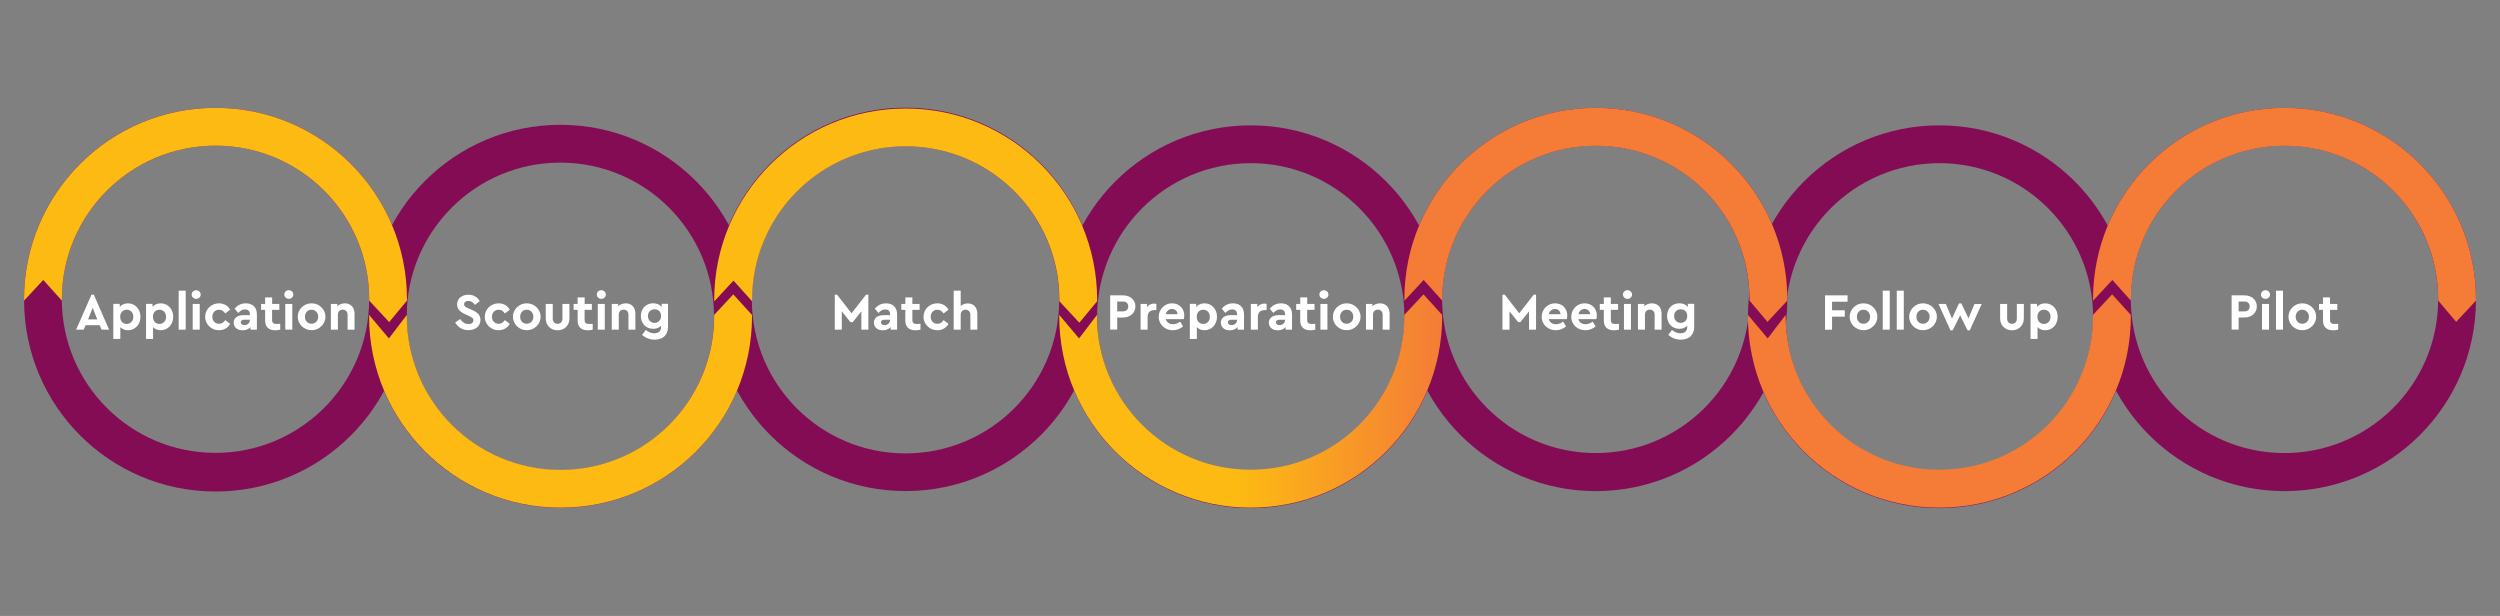 <svg xmlns="http://www.w3.org/2000/svg" xmlns:xlink="http://www.w3.org/1999/xlink" x="0px" y="0px" viewBox="0 0 3848 948" style="enable-background:new 0 0 3848 948;" xml:space="preserve">
<rect x="0" y="0" width="3848" height="948" fill="#808080" stroke="none"/>
<style type="text/css">
	.st0{display:none;}
	.st1{display:inline;opacity:0.999;fill:#BC0055;enable-background:new    ;}
	.st2{fill:#F37C37;}
	.st3{enable-background:new    ;}
	.st4{fill:#FFFFFF;}
	.st5{fill:#840C55;}
	.st6{fill:url(#Path_191_3_);}
	.st7{fill:#F47C37;}
	.st8{fill:#FDBA12;}
</style>
<g id="Lager_2" class="st0">
	<rect id="Rectangle_230" x="-0.3" y="0.4" class="st1" width="3848" height="952"></rect>
</g>
<g id="Layer_1">
	<path class="st2" d="M2761.2-716.6v1.8C2761.2-715.3,2761.2-715.9,2761.2-716.6L2761.2-716.6z"></path>
	<g class="st3">
		<path class="st4" d="M153.4,500.5h-21.6l-3,6.9h-11.6l23.6-53.8h3.6l23.5,53.8h-11.6L153.4,500.5z M142.6,473.8l-7,17.8h14.1    L142.6,473.8z"></path>
		<path class="st4" d="M197,508.3c-4.8,0-9-1.7-11.8-4.8v18.2h-10.8v-54h9.9v5c2.6-3.8,7.3-5.8,12.7-5.8c11,0,19.2,8.8,19.2,20.6    C216.2,499.4,208.1,508.3,197,508.3z M195,476.7c-5.4,0-10,3.8-10,10.9c0,7,4.5,11,10,11c5.8,0,10.2-4.4,10.2-10.9    C205.3,481,200.9,476.7,195,476.7z"></path>
		<path class="st4" d="M247.4,508.3c-4.8,0-9-1.7-11.8-4.8v18.2h-10.8v-54h9.9v5c2.6-3.8,7.3-5.8,12.7-5.8c11,0,19.2,8.8,19.2,20.6    C266.6,499.4,258.4,508.3,247.4,508.3z M245.4,476.7c-5.4,0-10,3.8-10,10.9c0,7,4.5,11,10,11c5.8,0,10.2-4.4,10.2-10.9    C255.6,481,251.2,476.7,245.4,476.7z"></path>
		<path class="st4" d="M275,447.4h10.8v60H275V447.4z"></path>
		<path class="st4" d="M301.9,446.7c3.8,0,7,2.9,7,6.7c0,3.8-3.1,6.6-7,6.6c-3.8,0-6.9-2.9-6.9-6.6    C295,449.5,298.1,446.7,301.9,446.7z M296.6,467.8h10.8v39.6h-10.8V467.8z"></path>
		<path class="st4" d="M337,466.9c7.8,0,13.8,3.7,17.2,9.8l-7.5,5.8c-2.5-3.6-5.4-5.8-9.5-5.8c-6.1,0-10.4,4.6-10.4,10.8    c0,6.3,4.3,10.9,10.4,10.9c4.1,0,7-2.1,9.5-5.7l7.5,5.8c-3.4,6.1-9.5,9.8-17.2,9.8c-11.6,0.2-21.4-9.4-21.2-20.8    C315.8,475.9,325.3,466.9,337,466.9z"></path>
		<path class="st4" d="M395.4,507.4h-9.9v-3.8c-2.9,3-7,4.8-12.1,4.8c-8.4,0-13.7-4.9-13.7-11.8c0-7.1,5.8-11.5,15-11.5h9.9v-1.8    c0-4.4-2.6-7-7.4-7c-4.1,0-7,1.7-10.5,5.4l-5.6-6.6c4.6-5.4,10.3-8.2,17.3-8.2c10.3,0,17,6,17,17V507.4z M384.6,492.1h-8.5    c-3.5,0-5.5,1.4-5.5,4c0,2.6,2.2,4.3,5.7,4.3c4.7,0,8.3-3.3,8.3-7.8V492.1z"></path>
		<path class="st4" d="M431.3,507.4c-2.6,0.6-5,1-7.4,1c-10,0-15.8-5-15.8-14.9v-16.6h-6.2v-9.1h6.2v-10h10.8v10H430v9.1h-11.2v15.6    c0,4.5,2.2,6.2,7.4,6.2c0.6,0,2.3-0.1,5.1-0.3V507.4z"></path>
		<path class="st4" d="M444.5,446.7c3.8,0,7,2.9,7,6.7c0,3.8-3.1,6.6-7,6.6c-3.8,0-6.9-2.9-6.9-6.6    C437.6,449.5,440.6,446.7,444.5,446.7z M439.1,467.8h10.8v39.6h-10.8V467.8z"></path>
		<path class="st4" d="M479.6,466.9c11.6-0.2,21.5,9.4,21.3,20.6c0.2,11.3-9.8,21-21.4,20.7c-11.6,0.2-21.4-9.4-21.1-20.7    C458.1,476.3,468,466.7,479.6,466.9z M479.6,476.7c-6,0-10.2,4.6-10.2,10.9c0,6.2,4.2,10.7,10.2,10.7c5.8,0,10.2-4.6,10.2-10.7    S485.4,476.7,479.6,476.7z"></path>
		<path class="st4" d="M545.7,507.4h-10.7v-23.1c0-4.6-3-7.7-7.4-7.7c-4.4,0-7.5,3.1-7.5,7.7v23.1h-10.8v-39.6h9.9v3.6    c2.8-2.8,6.9-4.5,11.6-4.5c9.2,0,14.9,6.3,14.9,15.9V507.4z"></path>
	</g>
	<g class="st3">
		<path class="st4" d="M2364.3,453.6v53.8h-10.8v-28.2l-13.3,16.6h-3.5l-13.3-16.6v28.2h-10.8v-53.8h3.5l22.3,28.6l22.3-28.6H2364.3    z"></path>
		<path class="st4" d="M2383.9,491.2c1.3,5,5.4,7.8,11.1,7.8c3.9,0,7.6-1.4,11-4l4.5,7.4c-4.7,3.9-10,5.9-15.8,5.9    c-12.2,0.2-21.9-9.3-21.7-20.7c-0.2-11.4,9.3-21,20.7-20.7c11,0,18.6,8.1,18.6,18.4c0,1.9-0.2,3.9-0.7,5.9H2383.9z M2401.9,483.6    c-0.1-4.9-3.8-8-8.6-8c-4.6,0-8.2,3.1-9.4,8H2401.9z"></path>
		<path class="st4" d="M2429.4,491.2c1.3,5,5.4,7.8,11.1,7.8c3.9,0,7.6-1.4,11-4l4.5,7.4c-4.7,3.9-10,5.9-15.8,5.9    c-12.2,0.2-21.9-9.3-21.7-20.7c-0.2-11.4,9.3-21,20.7-20.7c11,0,18.6,8.1,18.6,18.4c0,1.9-0.2,3.9-0.7,5.9H2429.4z M2447.5,483.6    c-0.1-4.9-3.8-8-8.6-8c-4.6,0-8.2,3.1-9.4,8H2447.5z"></path>
		<path class="st4" d="M2491.8,507.4c-2.6,0.6-5,1-7.4,1c-10,0-15.8-5-15.8-14.9v-16.6h-6.2v-9.1h6.2v-10h10.8v10h11.2v9.1h-11.2    v15.6c0,4.5,2.2,6.2,7.4,6.2c0.6,0,2.3-0.1,5.1-0.3V507.4z"></path>
		<path class="st4" d="M2505,446.7c3.8,0,7,2.9,7,6.7c0,3.8-3.1,6.6-7,6.6c-3.8,0-6.9-2.9-6.9-6.6    C2498.1,449.5,2501.1,446.7,2505,446.7z M2499.6,467.8h10.8v39.6h-10.8V467.8z"></path>
		<path class="st4" d="M2557.5,507.4h-10.7v-23.1c0-4.6-3-7.7-7.4-7.7s-7.5,3.1-7.5,7.7v23.1h-10.8v-39.6h9.9v3.6    c2.8-2.8,6.9-4.5,11.6-4.5c9.2,0,14.9,6.3,14.9,15.9V507.4z"></path>
		<path class="st4" d="M2607.7,467.8V503c0,12.9-8.1,19.8-20.5,19.8c-7.4,0-13.9-2.5-19.4-7.4l5.7-7.5c4.4,3.3,8.1,5.1,12.9,5.1    c6.4,0,10.6-3.2,10.6-9.4v-2.2c-2.9,3.1-7,4.7-12.1,4.7c-11,0-19-8.1-19-19.7c0-11.8,8.2-19.6,19-19.6c5.7,0,10.2,2.1,13,5.8v-5    H2607.7z M2587,476.1c-5.8,0-10.2,3.9-10.2,10.3c0,6.4,4.5,10.6,10.2,10.6c5.4,0,10-3.9,10-10.7    C2597,479.5,2592.6,476.1,2587,476.1z"></path>
	</g>
	<g class="st3">
		<path class="st4" d="M2809.1,454.6h34.7v9.8h-23.9v13.2h19.6v9.8h-19.6v20.1h-10.8V454.6z"></path>
		<path class="st4" d="M2868.3,466.9c11.6-0.2,21.5,9.4,21.3,20.6c0.2,11.3-9.8,21-21.4,20.7c-11.6,0.2-21.4-9.4-21.1-20.7    C2846.8,476.3,2856.7,466.7,2868.3,466.9z M2868.3,476.7c-6,0-10.2,4.6-10.2,10.9c0,6.2,4.2,10.7,10.2,10.7    c5.8,0,10.2-4.6,10.2-10.7S2874.1,476.7,2868.3,476.7z"></path>
		<path class="st4" d="M2897.9,447.4h10.8v60h-10.8V447.4z"></path>
		<path class="st4" d="M2919.5,447.4h10.8v60h-10.8V447.4z"></path>
		<path class="st4" d="M2959.9,466.9c11.6-0.2,21.5,9.4,21.3,20.6c0.2,11.3-9.8,21-21.4,20.7c-11.6,0.2-21.4-9.4-21.1-20.7    C2938.5,476.3,2948.3,466.7,2959.9,466.9z M2959.9,476.7c-6,0-10.2,4.6-10.2,10.9c0,6.2,4.2,10.7,10.2,10.7    c5.8,0,10.2-4.6,10.2-10.7S2965.8,476.7,2959.9,476.7z"></path>
		<path class="st4" d="M3050.3,467.8l-18.4,40.6h-3.5l-11.4-23l-11.4,23h-3.5l-18.4-40.6h11.4l9.4,22.6l10.8-23.4h3.6l11,23    l9.2-22.1H3050.3z"></path>
		<path class="st4" d="M3078.6,467.8h10.8v23c0,4.6,3.1,7.6,7.5,7.6c4.2,0,7.4-3,7.4-7.6v-23h10.8v22.2c0,11-7.8,18.4-18.2,18.4    c-10.6,0-18.3-7.4-18.3-18.4V467.8z"></path>
		<path class="st4" d="M3148,508.3c-4.8,0-9-1.7-11.8-4.8v18.2h-10.8v-54h9.9v5c2.6-3.8,7.3-5.8,12.7-5.8c11,0,19.2,8.8,19.2,20.6    C3167.2,499.4,3159.1,508.3,3148,508.3z M3146,476.7c-5.4,0-10,3.8-10,10.9c0,7,4.5,11,10,11c5.8,0,10.2-4.4,10.2-10.9    C3156.3,481,3151.9,476.7,3146,476.7z"></path>
	</g>
	<g class="st3">
		<path class="st4" d="M3434.9,454.6h19.8c11,0,19,6.9,19,17c0,10.1-8,17.1-19,17.1h-9v18.6h-10.8V454.6z M3454.7,479.3    c5,0,8-3.1,8-7.7c0-4.5-3.1-7.5-8-7.5h-9v15.2H3454.7z"></path>
		<path class="st4" d="M3487,446.7c3.8,0,7,2.9,7,6.7c0,3.8-3.1,6.6-7,6.6s-6.9-2.9-6.9-6.6C3480.2,449.5,3483.2,446.7,3487,446.7z     M3481.7,467.8h10.8v39.6h-10.8V467.8z"></path>
		<path class="st4" d="M3503.2,447.4h10.8v60h-10.8V447.4z"></path>
		<path class="st4" d="M3543.7,466.9c11.6-0.2,21.5,9.4,21.3,20.6c0.2,11.3-9.8,21-21.4,20.7c-11.6,0.2-21.4-9.4-21.1-20.7    C3522.2,476.3,3532.1,466.7,3543.7,466.9z M3543.7,476.7c-6,0-10.2,4.6-10.2,10.9c0,6.2,4.2,10.7,10.2,10.7    c5.8,0,10.2-4.6,10.2-10.7S3549.5,476.7,3543.7,476.7z"></path>
		<path class="st4" d="M3598.8,507.4c-2.6,0.6-5,1-7.4,1c-10,0-15.8-5-15.8-14.9v-16.6h-6.2v-9.1h6.2v-10h10.8v10h11.2v9.1h-11.2    v15.6c0,4.5,2.2,6.2,7.4,6.2c0.6,0,2.3-0.1,5.1-0.3V507.4z"></path>
	</g>
	<g class="st3">
		<path class="st4" d="M1708.8,454.6h19.8c11,0,19,6.9,19,17c0,10.1-8,17.1-19,17.1h-9v18.6h-10.8V454.6z M1728.6,479.3    c5,0,8-3.1,8-7.7c0-4.5-3.1-7.5-8-7.5h-9v15.2H1728.6z"></path>
		<path class="st4" d="M1779.9,477.3h-2.9c-6.5,0-10.6,3.5-10.6,10.3v19.8h-10.8v-39.6h9.9v4.7c2.6-3.3,6.5-5.2,10.9-5.2    c1.4,0,2.5,0.2,3.5,0.5V477.3z"></path>
		<path class="st4" d="M1794.4,491.2c1.3,5,5.4,7.8,11.1,7.8c3.9,0,7.6-1.4,11-4l4.5,7.4c-4.7,3.9-10,5.9-15.8,5.9    c-12.2,0.2-21.9-9.3-21.7-20.7c-0.2-11.4,9.3-21,20.7-20.7c11,0,18.6,8.1,18.6,18.4c0,1.9-0.2,3.9-0.7,5.9H1794.4z M1812.4,483.6    c-0.1-4.9-3.8-8-8.6-8c-4.6,0-8.2,3.1-9.4,8H1812.4z"></path>
		<path class="st4" d="M1854,508.3c-4.8,0-9-1.7-11.8-4.8v18.2h-10.8v-54h9.9v5c2.6-3.8,7.3-5.8,12.7-5.8c11,0,19.2,8.8,19.2,20.6    C1873.2,499.4,1865,508.3,1854,508.3z M1852,476.7c-5.4,0-10,3.8-10,10.9c0,7,4.5,11,10,11c5.8,0,10.2-4.4,10.2-10.9    C1862.2,481,1857.8,476.7,1852,476.7z"></path>
		<path class="st4" d="M1914.8,507.4h-9.9v-3.8c-2.9,3-7,4.8-12.1,4.8c-8.4,0-13.7-4.9-13.7-11.8c0-7.1,5.8-11.5,15-11.5h9.9v-1.8    c0-4.4-2.6-7-7.4-7c-4.1,0-7,1.7-10.5,5.4l-5.6-6.6c4.6-5.4,10.3-8.2,17.3-8.2c10.3,0,17,6,17,17V507.4z M1904,492.1h-8.5    c-3.5,0-5.5,1.4-5.5,4c0,2.6,2.2,4.3,5.7,4.3c4.7,0,8.3-3.3,8.3-7.8V492.1z"></path>
		<path class="st4" d="M1949.6,477.3h-2.9c-6.5,0-10.6,3.5-10.6,10.3v19.8h-10.8v-39.6h9.9v4.7c2.6-3.3,6.5-5.2,10.9-5.2    c1.4,0,2.5,0.2,3.5,0.5V477.3z"></path>
		<path class="st4" d="M1988.7,507.4h-9.9v-3.8c-2.9,3-7,4.8-12.1,4.8c-8.4,0-13.7-4.9-13.7-11.8c0-7.1,5.8-11.5,15-11.5h9.9v-1.8    c0-4.4-2.6-7-7.4-7c-4.1,0-7,1.7-10.5,5.4l-5.6-6.6c4.6-5.4,10.3-8.2,17.3-8.2c10.3,0,17,6,17,17V507.4z M1977.9,492.1h-8.5    c-3.5,0-5.5,1.4-5.5,4c0,2.6,2.2,4.3,5.7,4.3c4.7,0,8.3-3.3,8.3-7.8V492.1z"></path>
		<path class="st4" d="M2024.5,507.4c-2.6,0.6-5,1-7.4,1c-10,0-15.8-5-15.8-14.9v-16.6h-6.2v-9.1h6.2v-10h10.8v10h11.2v9.1H2012    v15.6c0,4.5,2.2,6.2,7.4,6.2c0.6,0,2.3-0.1,5.1-0.3V507.4z"></path>
		<path class="st4" d="M2037.7,446.7c3.8,0,7,2.9,7,6.7c0,3.8-3.1,6.6-7,6.6s-6.9-2.9-6.9-6.6    C2030.8,449.5,2033.9,446.7,2037.7,446.7z M2032.4,467.8h10.8v39.6h-10.8V467.8z"></path>
		<path class="st4" d="M2072.8,466.9c11.6-0.2,21.5,9.4,21.3,20.6c0.2,11.3-9.8,21-21.4,20.7c-11.6,0.2-21.4-9.4-21.1-20.7    C2051.4,476.3,2061.2,466.7,2072.8,466.9z M2072.8,476.7c-6,0-10.2,4.6-10.2,10.9c0,6.2,4.2,10.7,10.2,10.7    c5.8,0,10.2-4.6,10.2-10.7S2078.7,476.7,2072.8,476.7z"></path>
		<path class="st4" d="M2138.9,507.4h-10.7v-23.1c0-4.6-3-7.7-7.4-7.7c-4.4,0-7.5,3.1-7.5,7.7v23.1h-10.8v-39.6h9.9v3.6    c2.8-2.8,6.9-4.5,11.6-4.5c9.2,0,14.9,6.3,14.9,15.9V507.4z"></path>
	</g>
	<g id="Group_555_2_" transform="translate(931.823 3561.242)">
		<g id="Group_554_2_">
			<path id="Path_190_2_" class="st5" d="M2289.8-3098.5c0.8,162.7,133.4,294,296.2,293.2c161.6-0.8,292.4-131.6,293.2-293.2     c0-0.7,0-1.3,0-2c0-162.8-131.9-294.7-294.7-294.7c-162.8,0-294.7,131.9-294.7,294.7C2289.8-3099.9,2289.8-3099.2,2289.8-3098.5z      M2584.5-3337.1c130.6,0.1,236.4,106,236.5,236.5c0,0.7,0,1.3,0,2c-1,130.6-107.8,235.7-238.4,234.7     c-129.2-1-233.6-105.5-234.7-234.7c0-0.7,0-1.3,0-2C2348.1-3231.1,2453.9-3336.9,2584.5-3337.1L2584.5-3337.1z"></path>
		</g>
	</g>
	<g id="Group_547_1_" transform="translate(373.35 3561.24)">
		<g id="Group_546_1_" transform="translate(0)">
			<path id="Path_186_1_" class="st5" d="M-336.3-3099.4c0,162.7,131.9,294.7,294.7,294.7S253-2936.6,253-3099.4c0-0.4,0-0.8,0-1.2     c0-162.8-131.9-294.7-294.7-294.7s-294.7,131.9-294.7,294.7C-336.3-3100.2-336.3-3099.8-336.3-3099.4z M-41.6-3337.1     c130.6,0.1,236.4,106,236.5,236.5c0,0.4,0,0.8,0,1.2c-0.7,130.6-107.2,235.9-237.9,235.2c-129.6-0.7-234.5-105.6-235.2-235.2     c0-0.4,0-0.8,0-1.2C-278-3231.1-172.2-3336.9-41.6-3337.1z"></path>
		</g>
	</g>
	<g id="Group_549_1_" transform="translate(512.89 3568.107)">
		<g id="Group_548_1_" transform="translate(0)">
			<path id="Path_187_1_" class="st5" d="M78.2-2966.6c63.3,150,236.1,220.2,386.1,157c109.1-46,180.1-152.9,180.1-271.3v-0.4     c0-162.8-131.9-294.7-294.7-294.7C186.9-3376,55-3244.1,55-3081.3v0.4C54.9-3041.7,62.8-3002.8,78.2-2966.6z M113.1-3081.3     c0-130.6,105.9-236.5,236.5-236.5c130.6,0,236.5,105.9,236.5,236.5v0.4c0,130.6-105.9,236.5-236.5,236.5     c-130.6,0-236.5-105.9-236.5-236.5V-3081.3z"></path>
		</g>
	</g>
	<g id="Group_551_1_" transform="translate(652.541 3561.461)">
		<g id="Group_550_1_" transform="translate(0 0)">
			<path id="Path_188_1_" class="st5" d="M446.6-3098.8c0.8,162.7,133.4,294,296.2,293.2c161.6-0.8,292.4-131.6,293.2-293.2     c0-0.4,0-0.8,0-1.2c0.6-162.8-130.9-295.2-293.7-295.7S447.2-3264.8,446.6-3102c0,0.7,0,1.4,0,2.1     C446.6-3099.5,446.6-3099.1,446.6-3098.8z M741.3-3336.5c130.6,0.1,236.4,106,236.5,236.5c0,0.4,0,0.8,0,1.2     c-0.7,130.6-107.2,235.9-237.9,235.2c-129.6-0.7-234.5-105.6-235.2-235.2c0-0.4,0-0.8,0-1.2     C504.9-3230.5,610.7-3336.3,741.3-3336.5L741.3-3336.5z"></path>
		</g>
	</g>
	<g id="Group_553_1_" transform="translate(792.205 3568.328)">
		<g id="Group_552_1_" transform="translate(0)">
			<path id="Path_189_1_" class="st5" d="M838.3-3078.7c1.2,162.7,134.1,293.7,296.8,292.5c161.1-1.2,291.4-131.5,292.5-292.5     c0-0.7,0-1.3,0-2c0-162.8-131.9-294.7-294.7-294.7c-162.8,0-294.7,131.9-294.7,294.7C838.3-3080,838.3-3079.3,838.3-3078.7z      M1133-3317.2c130.6,0.1,236.4,106,236.5,236.5c0,0.7,0,1.3,0,2c-1,130.6-107.8,235.7-238.4,234.7     c-129.2-1-233.6-105.5-234.7-234.7c0-0.7,0-1.3,0-2C896.6-3211.2,1002.4-3317.1,1133-3317.2L1133-3317.2z"></path>
		</g>
	</g>
	<g id="Group_555_1_" transform="translate(931.823 3561.242)">
		<g id="Group_554_1_">
			<path id="Path_190_1_" class="st5" d="M1229.8-3098.5c0.8,162.7,133.4,294,296.2,293.2c161.6-0.8,292.4-131.6,293.2-293.2     c0-0.7,0-1.3,0-2c0-162.8-131.9-294.7-294.7-294.7c-162.8,0-294.7,131.9-294.7,294.7C1229.8-3099.9,1229.8-3099.2,1229.8-3098.5z      M1524.5-3337.1c130.6,0.1,236.4,106,236.5,236.5c0,0.7,0,1.3,0,2c-1,130.6-107.8,235.7-238.4,234.7     c-129.2-1-233.6-105.5-234.7-234.7c0-0.7,0-1.3,0-2C1288.1-3231.1,1393.9-3336.9,1524.5-3337.1L1524.5-3337.1z"></path>
		</g>
	</g>
	<linearGradient id="Path_191_3_" gradientUnits="userSpaceOnUse" x1="1630.466" y1="617.178" x2="2219.849" y2="617.178">
		<stop offset="0" style="stop-color:#FDBA12"></stop>
		<stop offset="0.468" style="stop-color:#FDBA12"></stop>
		<stop offset="1" style="stop-color:#F47C37"></stop>
	</linearGradient>
	<path id="Path_191_1_" class="st6" d="M2219.8,486.7c0,162.8-131.9,294.7-294.7,294.7c-162.8,0-294.7-131.9-294.7-294.7   c0-0.7,0-1.3,0-2l30.5,36.2l27.6-36.2c0,0.7,0,1.3,0,2c0.1,130.6,106.1,236.5,236.7,236.3c130.5-0.1,236.2-105.9,236.3-236.3   c0-0.7,0-1.3,0-2l29.5-31.6l28.7,31.6C2219.8,485.3,2219.8,486,2219.8,486.7z"></path>
	<g id="Group_553_2_" transform="translate(792.205 3568.328)">
		<g id="Group_552_2_" transform="translate(0)">
			<path id="Path_189_2_" class="st5" d="M1898.3-3078.7c1.2,162.7,134.1,293.7,296.8,292.5c161.1-1.2,291.4-131.5,292.5-292.5     c0-0.7,0-1.3,0-2c0-162.8-131.9-294.7-294.7-294.7c-162.8,0-294.7,131.9-294.7,294.7C1898.3-3080,1898.3-3079.3,1898.3-3078.7z      M2193-3317.2c130.6,0.1,236.4,106,236.5,236.5c0,0.7,0,1.3,0,2c-1,130.6-107.8,235.7-238.4,234.7     c-129.2-1-233.6-105.5-234.7-234.7c0-0.7,0-1.3,0-2C1956.6-3211.2,2062.4-3317.1,2193-3317.2L2193-3317.2z"></path>
		</g>
	</g>
	<path id="Path_191_2_" class="st7" d="M3279.8,486.7c0,162.8-131.9,294.7-294.7,294.7c-162.8,0-294.7-131.9-294.7-294.7   c0-0.7,0-1.3,0-2l30.5,36.2l27.6-36.2c0,0.7,0,1.3,0,2c0.1,130.6,106.1,236.5,236.7,236.3c130.5-0.1,236.2-105.9,236.3-236.3   c0-0.7,0-1.3,0-2l29.5-31.6l28.7,31.6C3279.8,485.3,3279.8,486,3279.8,486.7z"></path>
	<path id="Path_192_1_" class="st7" d="M2161.6,460.7c0-162.8,131.9-294.7,294.7-294.7c162.8,0,294.7,131.9,294.7,294.7   c0,0.7,0,1.3,0,2l-30.5,32.7l-27.6-32.7c0-0.7,0-1.3,0-2c-0.1-130.6-106.1-236.5-236.7-236.3c-130.5,0.1-236.2,105.9-236.3,236.3   c0,0.7,0,1.3,0,2l-28.6-31.8l-29.5,31.8C2161.6,462,2161.6,461.4,2161.6,460.7z"></path>
	<path id="Path_193_1_" class="st8" d="M37,460.7C37,297.9,169,166,331.7,166s294.7,131.9,294.7,294.7l0,0c0,0.7,0,1.3,0,2l-27.4,33   l-30.7-33c0-0.7,0-1.3,0-2c0-130.6-105.9-236.5-236.5-236.5S95.2,330.1,95.2,460.7c0,0.7,0,1.3,0,2l-28.6-31.8L37,462.7   C37,462,37,461.4,37,460.7z"></path>
	<path id="Path_194_1_" class="st8" d="M1099.3,461.7c0-162.8,131.9-294.7,294.7-294.7s294.7,131.9,294.7,294.7l0,0c0,0.7,0,1.3,0,2   l-27.4,33l-30.7-33c0-0.7,0-1.3,0-2c0-130.6-105.9-236.5-236.5-236.5c-130.6,0-236.5,105.9-236.5,236.5l0,0c0,0.7,0,1.3,0,2   l-28.6-31.8l-29.5,31.8C1099.3,463,1099.3,462.3,1099.3,461.7z"></path>
	<path id="Path_195_1_" class="st8" d="M1157.5,486.7c0,162.8-131.9,294.7-294.7,294.7c-162.8,0-294.7-131.9-294.7-294.7   c0-0.7,0-1.3,0-2l30.5,36.2l27.6-36.2c0,0.7,0,1.3,0,2c0,130.6,105.9,236.5,236.5,236.5c130.6,0,236.5-105.9,236.5-236.5   c0-0.7,0-1.3,0-2l29.5-31.6l28.7,31.6C1157.5,485.3,1157.5,486,1157.5,486.7z"></path>
	<path class="st2" d="M2801.9-565.2c0.2-0.2,0.3-0.5,0.5-0.7c-0.3,0.4-0.5,0.8-0.8,1.2C2801.6-564.9,2801.8-565.1,2801.9-565.2z"></path>
	<g class="st3">
		<path class="st4" d="M708.2,491.1c3.4,4.7,7.2,7.7,13,7.7c4.7,0,7.5-2.2,7.5-5.8c0-3.1-1.7-4.2-6.7-6.6l-5.7-2.6    c-8.1-3.6-12.8-8.2-12.8-15.2c0-9,7.5-15,17.5-15c8.1,0,14.2,3.9,17.4,10l-7.4,5.7c-2.7-4.1-6.1-6.1-10.1-6.1    c-3.8,0-6.6,1.8-6.6,5.1c0,2.8,1.7,4.1,6.2,6.1l6,2.6c8.9,3.9,13,8.3,13,15.4c0,9.7-7.9,15.8-18.5,15.8c-9,0-16.3-4.6-20.4-11.7    L708.2,491.1z"></path>
		<path class="st4" d="M767.4,466.9c7.8,0,13.8,3.7,17.2,9.8l-7.5,5.8c-2.5-3.6-5.4-5.8-9.5-5.8c-6.1,0-10.4,4.6-10.4,10.8    c0,6.3,4.3,10.9,10.4,10.9c4.1,0,7-2.1,9.5-5.7l7.5,5.8c-3.4,6.1-9.5,9.8-17.2,9.8c-11.6,0.2-21.4-9.4-21.2-20.8    C746.2,475.9,755.6,466.9,767.4,466.9z"></path>
		<path class="st4" d="M810.8,466.9c11.6-0.2,21.5,9.4,21.3,20.6c0.2,11.3-9.8,21-21.4,20.7c-11.6,0.2-21.4-9.4-21.1-20.7    C789.3,476.3,799.2,466.7,810.8,466.9z M810.8,476.7c-6,0-10.2,4.6-10.2,10.9c0,6.2,4.2,10.7,10.2,10.7c5.8,0,10.2-4.6,10.2-10.7    S816.6,476.7,810.8,476.7z"></path>
		<path class="st4" d="M840,467.8h10.8v23c0,4.6,3.1,7.6,7.5,7.6c4.2,0,7.4-3,7.4-7.6v-23h10.8v22.2c0,11-7.8,18.4-18.2,18.4    c-10.6,0-18.3-7.4-18.3-18.4V467.8z"></path>
		<path class="st4" d="M912.3,507.4c-2.6,0.6-5,1-7.4,1c-10,0-15.8-5-15.8-14.9v-16.6h-6.2v-9.1h6.2v-10h10.8v10H911v9.1h-11.2v15.6    c0,4.5,2.2,6.2,7.4,6.2c0.6,0,2.3-0.1,5.1-0.3V507.4z"></path>
		<path class="st4" d="M925.5,446.7c3.8,0,7,2.9,7,6.7c0,3.8-3.1,6.6-7,6.6c-3.8,0-6.9-2.9-6.9-6.6    C918.6,449.5,921.6,446.7,925.5,446.7z M920.1,467.8h10.8v39.6h-10.8V467.8z"></path>
		<path class="st4" d="M978,507.4h-10.7v-23.1c0-4.6-3-7.7-7.4-7.7c-4.4,0-7.5,3.1-7.5,7.7v23.1h-10.8v-39.6h9.9v3.6    c2.8-2.8,6.9-4.5,11.6-4.5c9.2,0,14.9,6.3,14.9,15.9V507.4z"></path>
		<path class="st4" d="M1028.2,467.8V503c0,12.9-8.1,19.8-20.5,19.8c-7.4,0-13.9-2.5-19.4-7.4l5.7-7.5c4.4,3.3,8.1,5.1,12.9,5.1    c6.4,0,10.6-3.2,10.6-9.4v-2.2c-2.9,3.1-7,4.7-12.1,4.7c-11,0-19-8.1-19-19.7c0-11.8,8.2-19.6,19-19.6c5.7,0,10.2,2.1,13,5.8v-5    H1028.2z M1007.5,476.1c-5.8,0-10.2,3.9-10.2,10.3c0,6.4,4.5,10.6,10.2,10.6c5.4,0,10-3.9,10-10.7    C1017.5,479.5,1013.1,476.1,1007.5,476.1z"></path>
	</g>
	<path id="Path_192_2_" class="st7" d="M3221.6,460.7c0-162.8,131.9-294.7,294.7-294.7c162.8,0,294.7,131.9,294.7,294.7   c0,0.7,0,1.3,0,2l-30.5,32.7l-27.6-32.7c0-0.7,0-1.3,0-2c-0.1-130.6-106.1-236.5-236.7-236.3c-130.5,0.1-236.2,105.9-236.3,236.3   c0,0.7,0,1.3,0,2l-28.6-31.8l-29.5,31.8C3221.6,462,3221.6,461.4,3221.6,460.7z"></path>
	<g class="st3">
		<path class="st4" d="M1336.6,453.6v53.8h-10.8v-28.2l-13.3,16.6h-3.5l-13.3-16.6v28.2h-10.8v-53.8h3.5l22.3,28.6l22.3-28.6H1336.6    z"></path>
		<path class="st4" d="M1380.8,507.4h-9.9v-3.8c-2.9,3-7,4.8-12.1,4.8c-8.4,0-13.7-4.9-13.7-11.8c0-7.1,5.8-11.5,15-11.5h9.9v-1.8    c0-4.4-2.6-7-7.4-7c-4.1,0-7,1.7-10.5,5.4l-5.6-6.6c4.6-5.4,10.3-8.2,17.3-8.2c10.3,0,17,6,17,17V507.4z M1370,492.1h-8.5    c-3.5,0-5.5,1.4-5.5,4c0,2.6,2.2,4.3,5.7,4.3c4.7,0,8.3-3.3,8.3-7.8V492.1z"></path>
		<path class="st4" d="M1416.7,507.4c-2.6,0.6-5,1-7.4,1c-10,0-15.8-5-15.8-14.9v-16.6h-6.2v-9.1h6.2v-10h10.8v10h11.2v9.1h-11.2    v15.6c0,4.5,2.2,6.2,7.4,6.2c0.6,0,2.3-0.1,5.1-0.3V507.4z"></path>
		<path class="st4" d="M1442.7,466.9c7.8,0,13.8,3.7,17.2,9.8l-7.5,5.8c-2.5-3.6-5.4-5.8-9.5-5.8c-6.1,0-10.4,4.6-10.4,10.8    c0,6.3,4.3,10.9,10.4,10.9c4.1,0,7-2.1,9.5-5.7l7.5,5.8c-3.4,6.1-9.5,9.8-17.2,9.8c-11.6,0.2-21.4-9.4-21.2-20.8    C1421.5,475.9,1430.9,466.9,1442.7,466.9z"></path>
		<path class="st4" d="M1504.3,507.4h-10.7v-23c0-4.6-3-7.7-7.4-7.7c-4.4,0-7.5,3.1-7.5,7.7v23h-10.8v-60h10.8v23.8    c2.6-2.6,6.5-4.2,10.9-4.2c9,0,14.7,6.3,14.7,15.9V507.4z"></path>
	</g>
</g>
</svg>